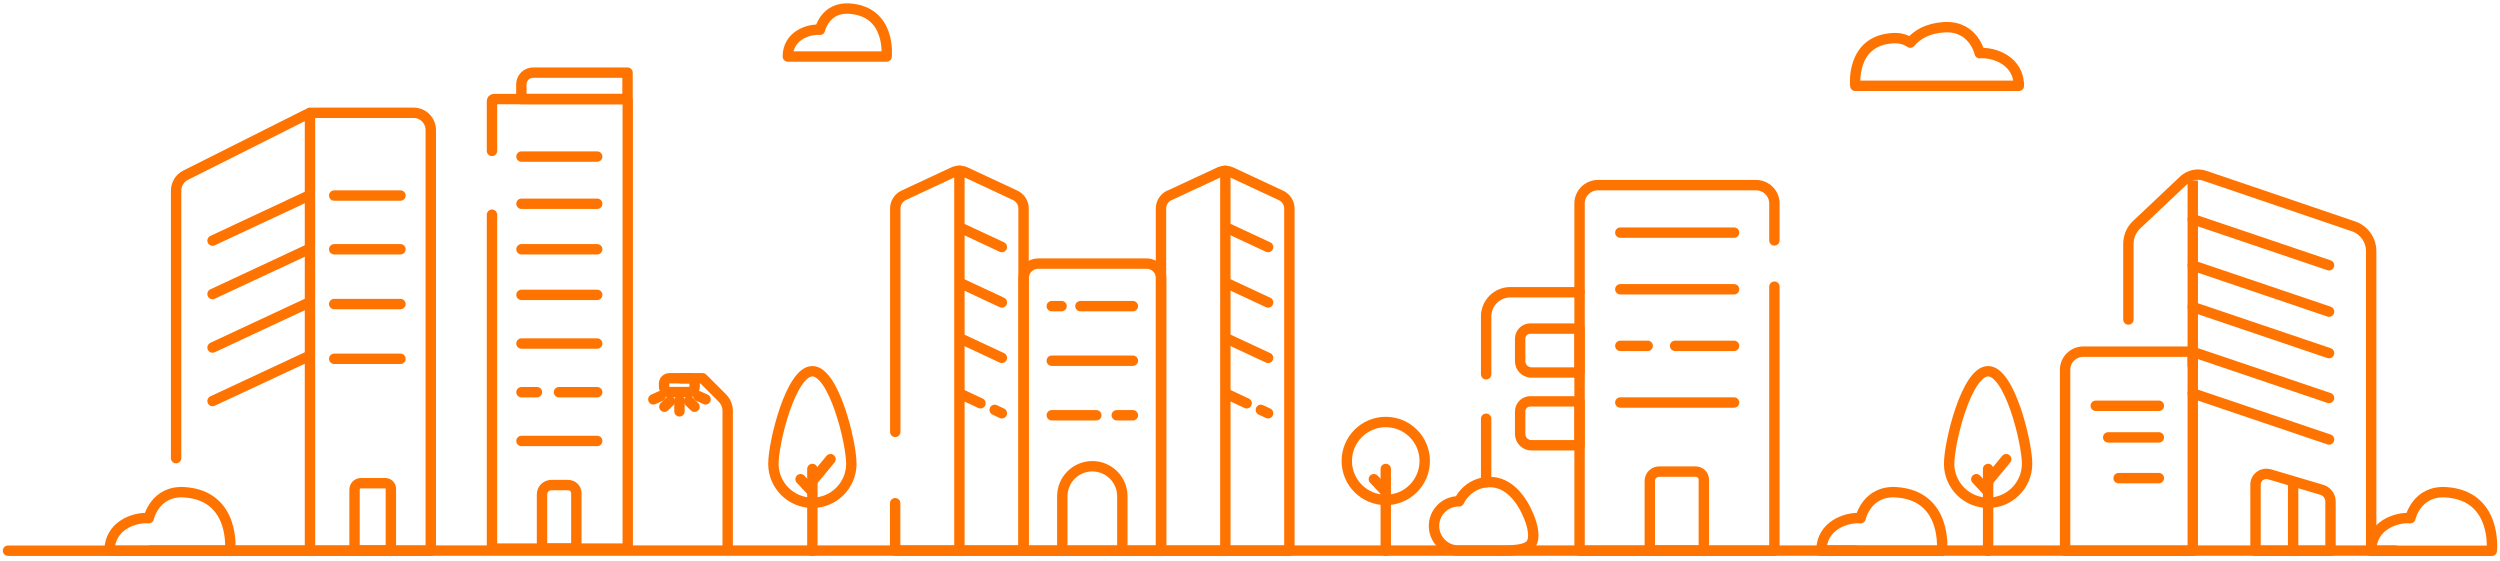 <svg xmlns="http://www.w3.org/2000/svg" width="312" height="70" viewBox="0 0 312 70" fill="none"><path d="M290.665 54.848L273.656 49.091" stroke="#FF7300" stroke-width="1.297" stroke-miterlimit="10" stroke-linecap="round"></path><path d="M290.665 49.669L273.656 43.912" stroke="#FF7300" stroke-width="1.297" stroke-miterlimit="10" stroke-linecap="round"></path><path d="M290.665 44.07L273.656 38.312" stroke="#FF7300" stroke-width="1.297" stroke-miterlimit="10" stroke-linecap="round"></path><path d="M290.665 38.891L273.656 33.133" stroke="#FF7300" stroke-width="1.297" stroke-miterlimit="10" stroke-linecap="round"></path><path d="M290.665 33.107L273.656 27.35" stroke="#FF7300" stroke-width="1.297" stroke-miterlimit="10" stroke-linecap="round"></path><path d="M265.625 39.877V30.426C265.625 29.532 265.993 28.664 266.65 28.047L272.512 22.513C273.222 21.842 274.234 21.619 275.155 21.934L293.701 28.244C295.029 28.691 295.923 29.939 295.923 31.346V68.729" stroke="#FF7300" stroke-width="1.297" stroke-linecap="round" stroke-linejoin="round"></path><path d="M283.212 59.186L289.771 61.131C290.415 61.328 290.849 61.92 290.849 62.59V68.742H281.49V60.474C281.49 59.58 282.345 58.936 283.212 59.199V59.186Z" stroke="#FF7300" stroke-width="1.297" stroke-linecap="round" stroke-linejoin="round"></path><path d="M286.183 68.742V60.264" stroke="#FF7300" stroke-width="1.297" stroke-miterlimit="10"></path><path d="M273.656 68.742H257.725V46.147C257.725 44.898 258.737 43.886 259.986 43.886H273.656V68.729V68.742Z" stroke="#FF7300" stroke-width="1.297" stroke-linecap="round" stroke-linejoin="round"></path><path d="M269.424 50.642H261.55" stroke="#FF7300" stroke-width="1.297" stroke-miterlimit="10" stroke-linecap="round"></path><path d="M269.424 54.585H263.101" stroke="#FF7300" stroke-width="1.297" stroke-miterlimit="10" stroke-linecap="round"></path><path d="M269.424 59.672H264.403" stroke="#FF7300" stroke-width="1.297" stroke-miterlimit="10" stroke-linecap="round"></path><path d="M273.656 45.739V22.526" stroke="#FF7300" stroke-width="1.297" stroke-miterlimit="10"></path><path d="M243.253 57.884C243.253 60.566 245.435 62.748 248.116 62.748C250.798 62.748 252.98 60.566 252.98 57.884C252.98 55.203 250.798 46.33 248.116 46.33C245.435 46.33 243.253 55.203 243.253 57.884Z" stroke="#FF7300" stroke-width="1.297" stroke-linecap="round" stroke-linejoin="round"></path><path d="M248.116 68.742V58.528" stroke="#FF7300" stroke-width="1.297" stroke-linecap="round" stroke-linejoin="round"></path><path d="M248.208 59.935L250.377 57.306" stroke="#FF7300" stroke-width="1.297" stroke-linecap="round" stroke-linejoin="round"></path><path d="M248.011 61.262L246.644 59.803" stroke="#FF7300" stroke-width="1.297" stroke-linecap="round" stroke-linejoin="round"></path><path d="M96.521 57.884C96.521 60.566 98.703 62.748 101.384 62.748C104.066 62.748 106.248 60.566 106.248 57.884C106.248 55.203 104.066 46.33 101.384 46.33C98.703 46.33 96.521 55.203 96.521 57.884Z" stroke="#FF7300" stroke-width="1.297" stroke-linecap="round" stroke-linejoin="round"></path><path d="M101.385 68.742V58.528" stroke="#FF7300" stroke-width="1.297" stroke-linecap="round" stroke-linejoin="round"></path><path d="M101.477 59.935L103.645 57.306" stroke="#FF7300" stroke-width="1.297" stroke-linecap="round" stroke-linejoin="round"></path><path d="M101.279 61.262L99.912 59.803" stroke="#FF7300" stroke-width="1.297" stroke-linecap="round" stroke-linejoin="round"></path><path d="M232.199 64.667C230.437 64.522 227.309 65.574 227.309 68.742H242.359C242.359 68.742 243.109 61.867 236.655 61.433C232.961 61.197 232.199 64.667 232.199 64.667Z" stroke="#FF7300" stroke-width="1.297" stroke-linecap="round" stroke-linejoin="round"></path><path d="M18.561 64.667C16.8 64.522 13.671 65.574 13.671 68.742H28.722C28.722 68.742 29.471 61.867 23.017 61.433C19.323 61.197 18.561 64.667 18.561 64.667Z" stroke="#FF7300" stroke-width="1.297" stroke-linecap="round" stroke-linejoin="round"></path><path d="M102.331 3.716C100.898 3.598 98.322 4.452 98.322 7.055H110.651C110.651 7.055 111.269 1.416 105.985 1.074C102.962 0.877 102.331 3.716 102.331 3.716Z" stroke="#FF7300" stroke-width="1.297" stroke-linecap="round" stroke-linejoin="round"></path><path d="M300.813 64.667C299.051 64.522 295.923 65.574 295.923 68.742H310.974C310.974 68.742 311.723 61.867 305.269 61.433C301.575 61.197 300.813 64.667 300.813 64.667Z" stroke="#FF7300" stroke-width="1.297" stroke-linecap="round" stroke-linejoin="round"></path><path d="M247.065 6.634C247.065 6.634 246.303 3.164 242.609 3.4C240.572 3.532 239.257 4.307 238.403 5.319C237.864 4.951 237.154 4.702 236.181 4.767C230.924 5.109 231.541 10.709 231.541 10.709H251.955C251.955 7.541 248.813 6.489 247.065 6.634Z" stroke="#FF7300" stroke-width="1.297" stroke-linecap="round" stroke-linejoin="round"></path><path d="M172.943 68.742V58.528" stroke="#FF7300" stroke-width="1.297" stroke-linecap="round" stroke-linejoin="round"></path><path d="M172.838 61.262L171.458 59.803" stroke="#FF7300" stroke-width="1.297" stroke-linecap="round" stroke-linejoin="round"></path><path d="M172.943 62.393C175.629 62.393 177.807 60.215 177.807 57.529C177.807 54.843 175.629 52.666 172.943 52.666C170.257 52.666 168.08 54.843 168.08 57.529C168.08 60.215 170.257 62.393 172.943 62.393Z" stroke="#FF7300" stroke-width="1.297" stroke-linecap="round" stroke-linejoin="round"></path><path d="M90.816 68.466V51.299C90.816 50.681 90.567 50.09 90.133 49.656L87.688 47.211H85.006" stroke="#FF7300" stroke-width="1.297" stroke-linecap="round" stroke-linejoin="round"></path><path d="M83.534 48.933H86.032C86.395 48.933 86.689 48.638 86.689 48.275V47.868C86.689 47.505 86.395 47.211 86.032 47.211H83.534C83.171 47.211 82.877 47.505 82.877 47.868V48.275C82.877 48.638 83.171 48.933 83.534 48.933Z" stroke="#FF7300" stroke-width="1.297" stroke-linecap="round" stroke-linejoin="round"></path><path d="M84.796 49.984V51.338" stroke="#FF7300" stroke-width="1.297" stroke-linecap="round" stroke-linejoin="round"></path><path d="M83.613 50.076L82.916 50.76" stroke="#FF7300" stroke-width="1.297" stroke-linecap="round" stroke-linejoin="round"></path><path d="M85.979 50.076L86.676 50.76" stroke="#FF7300" stroke-width="1.297" stroke-linecap="round" stroke-linejoin="round"></path><path d="M87.149 49.432L88.056 49.84" stroke="#FF7300" stroke-width="1.297" stroke-linecap="round" stroke-linejoin="round"></path><path d="M82.443 49.432L81.536 49.84" stroke="#FF7300" stroke-width="1.297" stroke-linecap="round" stroke-linejoin="round"></path><path d="M221.446 30.005V25.404C221.446 24.129 220.421 23.104 219.146 23.104H199.429C198.154 23.104 197.129 24.129 197.129 25.404V68.728H221.446V35.775" stroke="#FF7300" stroke-width="1.297" stroke-linecap="round" stroke-linejoin="round"></path><path d="M185.47 46.711V39.495C185.47 37.826 186.824 36.472 188.493 36.472H197.129" stroke="#FF7300" stroke-width="1.297" stroke-linecap="round" stroke-linejoin="round"></path><path d="M231.515 68.715H18.785" stroke="#FF7300" stroke-width="1.297" stroke-linecap="round" stroke-linejoin="round"></path><path d="M298.946 68.715H227.309" stroke="#FF7300" stroke-width="1.297" stroke-linecap="round" stroke-linejoin="round"></path><path d="M205.896 68.715V60.014C205.896 59.383 206.409 58.857 207.053 58.857H211.627C212.18 58.857 212.64 59.304 212.64 59.869V68.715H205.91H205.896Z" stroke="#FF7300" stroke-width="1.297" stroke-linecap="round" stroke-linejoin="round"></path><path d="M197.129 55.571H191.122C190.347 55.571 189.716 54.94 189.716 54.164V51.351C189.716 50.655 190.281 50.09 190.978 50.09H197.129V55.558V55.571Z" stroke="#FF7300" stroke-width="1.297" stroke-linecap="round" stroke-linejoin="round"></path><path d="M197.129 46.488H191.122C190.347 46.488 189.716 45.857 189.716 45.082V42.269C189.716 41.572 190.281 41.007 190.978 41.007H197.129V46.475V46.488Z" stroke="#FF7300" stroke-width="1.297" stroke-linecap="round" stroke-linejoin="round"></path><path d="M182.039 68.715C180.344 68.715 178.963 67.335 178.963 65.639C178.963 63.944 180.344 62.564 182.039 62.564C182.052 62.564 182.079 62.564 182.092 62.564C182.788 61.144 184.234 60.158 185.93 60.158C188.283 60.158 189.9 62.261 190.793 64.443C191.319 65.718 191.635 67.23 191.017 67.966C190.228 68.899 187.244 68.702 185.93 68.702H182.039V68.715Z" stroke="#FF7300" stroke-width="1.297" stroke-linecap="round" stroke-linejoin="round"></path><path d="M216.412 29.032H202.216" stroke="#FF7300" stroke-width="1.297" stroke-linecap="round" stroke-linejoin="round"></path><path d="M216.412 36.104H202.216" stroke="#FF7300" stroke-width="1.297" stroke-linecap="round" stroke-linejoin="round"></path><path d="M205.633 43.163H202.216" stroke="#FF7300" stroke-width="1.297" stroke-linecap="round" stroke-linejoin="round"></path><path d="M216.412 43.163H209.051" stroke="#FF7300" stroke-width="1.297" stroke-linecap="round" stroke-linejoin="round"></path><path d="M216.412 50.234H202.216" stroke="#FF7300" stroke-width="1.297" stroke-linecap="round" stroke-linejoin="round"></path><path d="M185.47 60.184V52.258" stroke="#FF7300" stroke-width="1.297" stroke-linecap="round" stroke-linejoin="round"></path><path d="M145.944 24.392L152.148 21.501C152.635 21.277 153.187 21.277 153.673 21.501L159.877 24.392C160.508 24.695 160.916 25.326 160.916 26.035V68.729H144.893V26.022C144.893 25.326 145.3 24.682 145.931 24.379L145.944 24.392Z" stroke="#FF7300" stroke-width="1.297" stroke-linecap="round" stroke-linejoin="round"></path><path d="M153.358 28.546L158.261 30.833" stroke="#FF7300" stroke-width="1.297" stroke-linecap="round" stroke-linejoin="round"></path><path d="M153.358 35.46L158.261 37.747" stroke="#FF7300" stroke-width="1.297" stroke-linecap="round" stroke-linejoin="round"></path><path d="M153.358 42.374L158.261 44.661" stroke="#FF7300" stroke-width="1.297" stroke-linecap="round" stroke-linejoin="round"></path><path d="M157.354 51.154L158.261 51.575" stroke="#FF7300" stroke-width="1.297" stroke-linecap="round" stroke-linejoin="round"></path><path d="M120.142 28.546L125.031 30.833" stroke="#FF7300" stroke-width="1.297" stroke-linecap="round" stroke-linejoin="round"></path><path d="M120.142 35.46L125.031 37.747" stroke="#FF7300" stroke-width="1.297" stroke-linecap="round" stroke-linejoin="round"></path><path d="M120.142 42.374L125.031 44.661" stroke="#FF7300" stroke-width="1.297" stroke-linecap="round" stroke-linejoin="round"></path><path d="M124.137 51.154L125.031 51.575" stroke="#FF7300" stroke-width="1.297" stroke-linecap="round" stroke-linejoin="round"></path><path d="M153.358 49.288L155.579 50.327" stroke="#FF7300" stroke-width="1.297" stroke-linecap="round" stroke-linejoin="round"></path><path d="M120.142 49.288L122.363 50.327" stroke="#FF7300" stroke-width="1.297" stroke-linecap="round" stroke-linejoin="round"></path><path d="M111.729 53.902V26.022C111.729 25.326 112.137 24.681 112.768 24.379L118.972 21.487C119.458 21.264 120.01 21.264 120.497 21.487L126.701 24.379C127.332 24.681 127.739 25.312 127.739 26.022V68.716H111.716V62.8" stroke="#FF7300" stroke-width="1.297" stroke-linecap="round" stroke-linejoin="round"></path><path d="M144.919 68.728H127.752V34.697C127.752 33.698 128.567 32.897 129.553 32.897H143.105C144.104 32.897 144.906 33.712 144.906 34.697V68.728H144.919Z" stroke="#FF7300" stroke-width="1.297" stroke-linecap="round" stroke-linejoin="round"></path><path d="M140.069 68.715V61.933C140.069 59.869 138.399 58.187 136.323 58.187C134.259 58.187 132.576 59.856 132.576 61.933V68.715" stroke="#FF7300" stroke-width="1.297" stroke-linecap="round" stroke-linejoin="round"></path><path d="M152.924 21.316V68.124" stroke="#FF7300" stroke-width="1.297" stroke-linecap="round" stroke-linejoin="round"></path><path d="M119.734 21.316V68.124" stroke="#FF7300" stroke-width="1.297" stroke-linecap="round" stroke-linejoin="round"></path><path d="M132.484 38.207H131.262" stroke="#FF7300" stroke-width="1.297" stroke-linecap="round" stroke-linejoin="round"></path><path d="M141.383 38.207H134.837" stroke="#FF7300" stroke-width="1.297" stroke-linecap="round" stroke-linejoin="round"></path><path d="M141.383 45.016H131.262" stroke="#FF7300" stroke-width="1.297" stroke-linecap="round" stroke-linejoin="round"></path><path d="M136.822 51.825H131.262" stroke="#FF7300" stroke-width="1.297" stroke-linecap="round" stroke-linejoin="round"></path><path d="M141.383 51.825H139.372" stroke="#FF7300" stroke-width="1.297" stroke-linecap="round" stroke-linejoin="round"></path><path d="M61.399 26.797V68.465H78.342V41.992V37.366V12.68C78.342 12.509 78.198 12.365 78.027 12.365H61.649C61.504 12.365 61.399 12.483 61.399 12.614V18.832" stroke="#FF7300" stroke-width="1.297" stroke-linecap="round" stroke-linejoin="round"></path><path d="M67.643 68.465V61.696C67.643 61.065 68.156 60.539 68.799 60.539H70.916C71.468 60.539 71.928 60.986 71.928 61.551V68.465H67.656H67.643Z" stroke="#FF7300" stroke-width="1.297" stroke-linecap="round" stroke-linejoin="round"></path><path d="M74.531 36.8H65.08" stroke="#FF7300" stroke-width="1.297" stroke-linecap="round" stroke-linejoin="round"></path><path d="M74.531 31.109H65.08" stroke="#FF7300" stroke-width="1.297" stroke-linecap="round" stroke-linejoin="round"></path><path d="M74.531 25.43H65.08" stroke="#FF7300" stroke-width="1.297" stroke-linecap="round" stroke-linejoin="round"></path><path d="M74.531 19.541H65.08" stroke="#FF7300" stroke-width="1.297" stroke-linecap="round" stroke-linejoin="round"></path><path d="M74.531 42.873H65.08" stroke="#FF7300" stroke-width="1.297" stroke-linecap="round" stroke-linejoin="round"></path><path d="M67.012 48.946H65.08" stroke="#FF7300" stroke-width="1.297" stroke-linecap="round" stroke-linejoin="round"></path><path d="M74.531 48.946H69.759" stroke="#FF7300" stroke-width="1.297" stroke-linecap="round" stroke-linejoin="round"></path><path d="M74.531 55.032H65.08" stroke="#FF7300" stroke-width="1.297" stroke-linecap="round" stroke-linejoin="round"></path><path d="M78.329 12.365L65.067 12.365V10.524C65.067 9.723 65.724 9.065 66.526 9.065L78.316 9.065V12.365H78.329Z" stroke="#FF7300" stroke-width="1.297" stroke-linecap="round" stroke-linejoin="round"></path><path d="M44.246 68.715V61.105C44.246 60.671 44.6 60.303 45.047 60.303H48.084C48.465 60.303 48.781 60.618 48.781 60.999V68.715H44.246Z" stroke="#FF7300" stroke-width="1.297" stroke-linecap="round" stroke-linejoin="round"></path><path d="M49.976 37.944H41.709" stroke="#FF7300" stroke-width="1.297" stroke-linecap="round" stroke-linejoin="round"></path><path d="M49.976 31.109H41.709" stroke="#FF7300" stroke-width="1.297" stroke-linecap="round" stroke-linejoin="round"></path><path d="M49.976 24.405H41.709" stroke="#FF7300" stroke-width="1.297" stroke-linecap="round" stroke-linejoin="round"></path><path d="M49.976 44.779H41.709" stroke="#FF7300" stroke-width="1.297" stroke-linecap="round" stroke-linejoin="round"></path><path d="M21.979 57.175V23.788C21.979 22.973 22.439 22.236 23.162 21.868L38.238 14.297C38.541 14.153 38.869 14.074 39.198 14.074H51.606C52.789 14.074 53.762 15.033 53.762 16.229V68.728H1" stroke="#FF7300" stroke-width="1.297" stroke-linecap="round" stroke-linejoin="round"></path><path d="M38.685 68.466V14.074" stroke="#FF7300" stroke-width="1.297" stroke-linecap="round" stroke-linejoin="round"></path><path d="M38.554 24.405L26.527 30.031" stroke="#FF7300" stroke-width="1.297" stroke-linecap="round" stroke-linejoin="round"></path><path d="M38.554 31.083L26.527 36.696" stroke="#FF7300" stroke-width="1.297" stroke-linecap="round" stroke-linejoin="round"></path><path d="M38.554 37.76L26.527 43.373" stroke="#FF7300" stroke-width="1.297" stroke-linecap="round" stroke-linejoin="round"></path><path d="M38.554 44.438L26.527 50.05" stroke="#FF7300" stroke-width="1.297" stroke-linecap="round" stroke-linejoin="round"></path></svg>